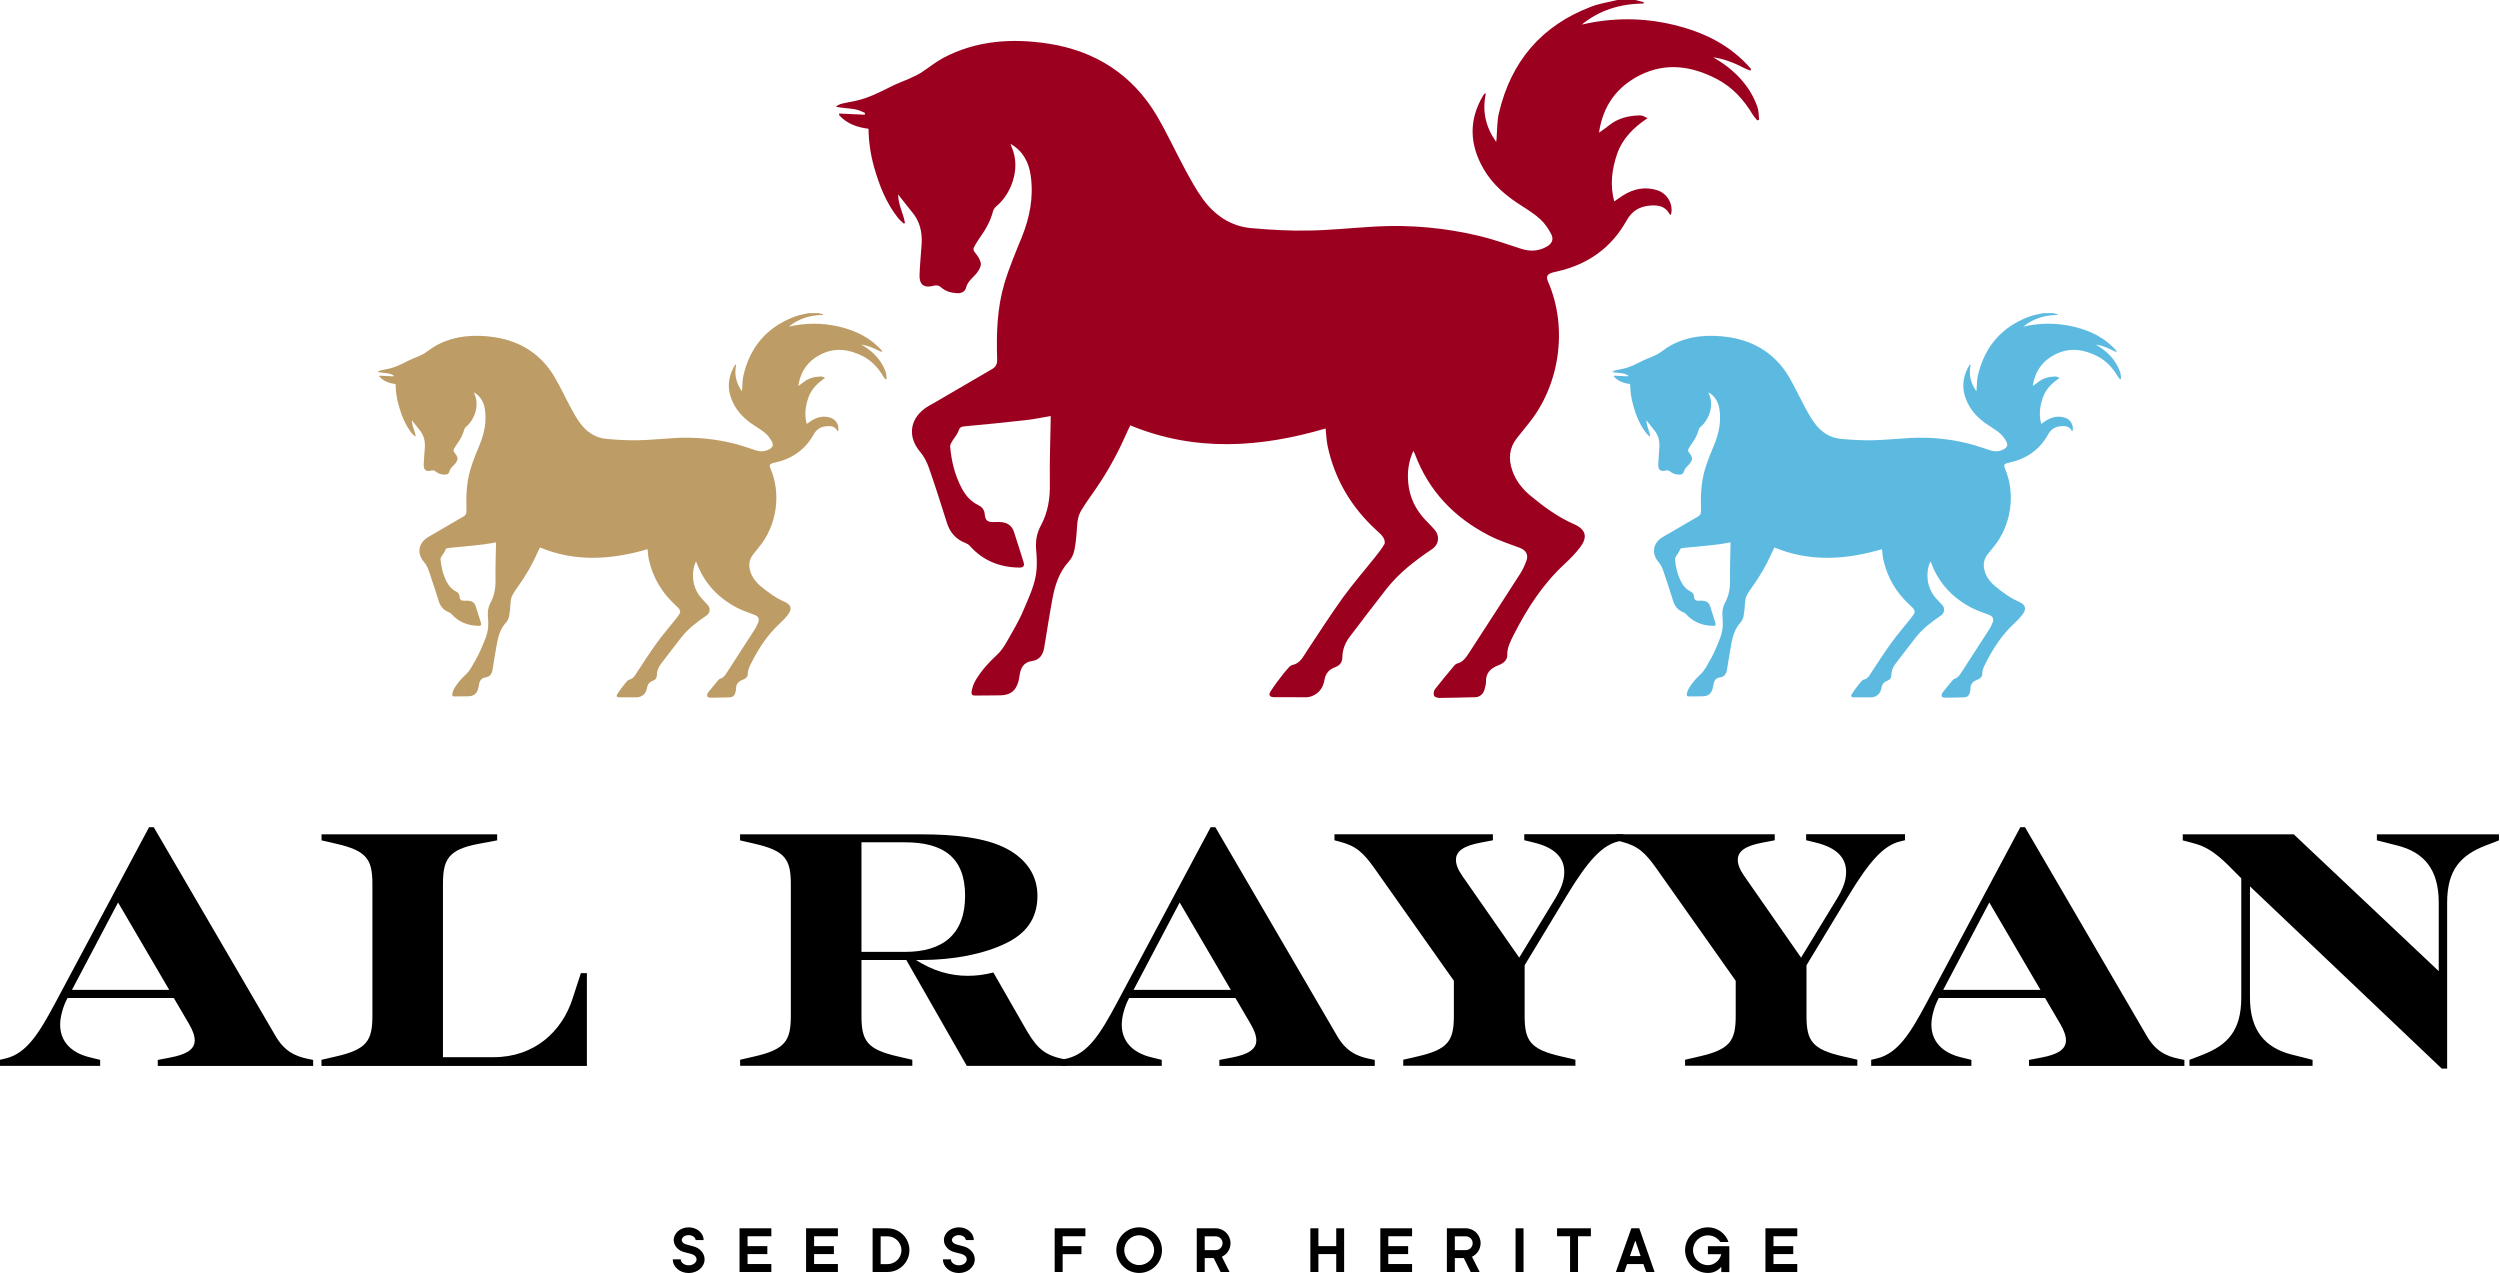 <?xml version="1.0" encoding="UTF-8"?>
<svg xmlns="http://www.w3.org/2000/svg" width="648" height="330" viewBox="0 0 648 330" fill="none">
  <path d="M43.86 256.572L30.602 233.923L18.654 256.572H43.86ZM0 274.695L1.484 274.348C6.899 273.038 10.117 267.819 14.222 260.154L38.638 214.413H39.852L71.321 268.358C73.595 272.364 76.37 273.77 79.858 274.464L81.169 274.733V276.293H40.893V274.733L44.111 274.117C48.293 273.327 50.47 272.018 50.47 269.668C50.47 268.455 49.95 267.049 48.986 265.393L45.055 258.69H17.498L17.325 259.037C16.361 260.867 15.59 263.563 15.59 265.566C15.59 269.841 18.288 272.884 23.433 274.098L25.958 274.714V276.274H0V274.695Z" fill="black"></path>
  <path d="M83.345 274.695L87.103 273.828C95.12 271.998 96.527 269.726 96.527 263.293V229.224C96.527 222.772 95.139 220.518 87.103 218.689L83.345 217.822V216.262H128.863V217.822L124.238 218.689C116.125 220.172 114.815 222.791 114.815 229.224V274.021H127.977C138.518 274.021 145.764 267.318 148.462 258.69L150.562 252.238H152.123V276.293H83.326V274.695H83.345Z" fill="black"></path>
  <path d="M234.546 246.73C244.489 246.73 250.155 242.108 250.155 232.17C250.155 222.233 244.489 218.323 234.546 218.323H223.292V246.73H234.546ZM191.822 274.695L195.561 273.828C203.577 271.998 204.984 269.726 204.984 263.293V229.224C204.984 222.772 203.597 220.518 195.561 218.689L191.822 217.822V216.262H238.901C247.187 216.262 255.377 217.052 260.966 219.998C266.015 222.695 268.906 226.874 268.906 232.19C268.906 238.372 265.687 242.127 260.619 244.554C255.031 247.25 247.187 248.83 238.901 248.83H237.417C241.772 251.622 246.224 252.932 250.849 252.932C253.026 252.932 255.204 252.662 257.478 252.065L265.418 265.913C268.289 270.958 270.043 273.231 275.014 274.367L276.498 274.714V276.274H250.598L234.912 248.83H223.292V263.293C223.292 269.745 224.679 271.998 232.715 273.828L236.473 274.695V276.255H191.842V274.695H191.822Z" fill="black"></path>
  <path d="M319.028 256.572L305.77 233.923L293.822 256.572H319.028ZM275.168 274.695L276.652 274.348C282.067 273.038 285.285 267.819 289.39 260.154L313.806 214.413H315.02L346.489 268.358C348.763 272.364 351.538 273.77 355.026 274.464L356.336 274.733V276.293H316.06V274.733L319.279 274.117C323.46 273.327 325.638 272.018 325.638 269.668C325.638 268.455 325.118 267.049 324.154 265.393L320.223 258.69H292.666L292.492 259.037C291.529 260.867 290.758 263.563 290.758 265.566C290.758 269.841 293.456 272.884 298.601 274.098L301.126 274.714V276.274H275.148V274.695H275.168Z" fill="black"></path>
  <path d="M363.66 274.695L367.418 273.828C375.435 271.999 376.842 269.726 376.842 263.293V254.222L356.357 225.199C353.389 221.019 351.558 219.267 347.203 218.15L345.893 217.803V216.243H386.959V217.803L383.741 218.419C379.559 219.209 377.381 220.519 377.381 222.868C377.381 224.081 377.901 225.391 379.038 227.047L393.781 248.213L402.761 233.48C404.765 230.264 405.459 228.164 405.459 225.988C405.459 222.329 403.011 219.71 397.616 218.4L395.091 217.784V216.224H420.721V217.784L419.334 218.13C415.152 219.17 411.394 223.35 405.998 232.324L395.187 250.197V263.274C395.187 269.726 396.575 271.979 404.611 273.809L408.349 274.676V276.236H363.718V274.695H363.66Z" fill="black"></path>
  <path d="M436.715 274.695L440.473 273.828C448.489 271.999 449.896 269.726 449.896 263.293V254.222L429.411 225.199C426.444 221.019 424.613 219.267 420.258 218.15L418.947 217.803V216.243H460.013V217.803L456.795 218.419C452.613 219.209 450.436 220.519 450.436 222.868C450.436 224.081 450.956 225.391 452.093 227.047L466.835 248.213L475.815 233.48C477.82 230.264 478.513 228.164 478.513 225.988C478.513 222.329 476.066 219.71 470.67 218.4L468.146 217.784V216.224H493.776V217.784L492.388 218.13C488.207 219.17 484.449 223.35 479.053 232.324L468.242 250.197V263.274C468.242 269.726 469.63 271.979 477.665 273.809L481.423 274.676V276.236H436.773V274.695H436.715Z" fill="black"></path>
  <path d="M528.887 256.572L515.629 233.923L503.681 256.572H528.887ZM485.027 274.695L486.511 274.348C491.926 273.038 495.144 267.819 499.249 260.154L523.665 214.413H524.879L556.348 268.358C558.622 272.364 561.397 273.77 564.885 274.464L566.196 274.733V276.293H525.92V274.733L529.138 274.117C533.32 273.327 535.497 272.018 535.497 269.668C535.497 268.455 534.977 267.049 534.014 265.393L530.082 258.69H502.525L502.352 259.037C501.388 260.867 500.617 263.563 500.617 265.566C500.617 269.841 503.315 272.884 508.46 274.098L510.985 274.714V276.274H485.008V274.695H485.027Z" fill="black"></path>
  <path d="M583.192 229.744V258.594C583.192 267.222 587.201 271.575 593.926 273.327L599.418 274.714V276.274H567.506V274.714L571.09 273.327C577.276 270.881 580.938 267.222 580.938 258.594V227.664L580.07 226.797C576.756 223.484 573.711 219.998 568.99 218.689L565.771 217.822V216.262H594.543L632.121 251.718V233.942C632.121 225.314 628.286 220.961 621.58 219.209L616.088 217.822V216.262H647.73V217.822L644.146 219.209C637.96 221.655 634.299 225.314 634.299 233.942V276.987H632.911L583.192 229.744Z" fill="black"></path>
  <path d="M180.297 321.418C180.297 320.744 179.488 320.147 178.505 320.147C177.503 320.147 176.713 320.744 176.713 321.418C176.713 321.938 177.194 322.361 177.85 322.554L179.642 323.036C181.357 323.44 182.629 324.807 182.629 326.425C182.629 328.39 180.779 329.969 178.505 329.969C176.231 329.969 174.381 328.39 174.381 326.425H176.443C176.443 327.253 177.368 327.966 178.505 327.966C179.661 327.966 180.548 327.253 180.548 326.425C180.548 325.79 180.008 325.25 179.199 325.038L177.31 324.538C175.768 324.133 174.631 322.901 174.631 321.418C174.631 319.588 176.404 318.124 178.505 318.124C180.625 318.124 182.378 319.588 182.378 321.418H180.297Z" fill="black"></path>
  <path d="M191.686 318.375V329.699H199.933V327.638H193.767V325.058H198.893V322.997H193.767V320.436H199.933V318.375H191.686Z" fill="black"></path>
  <path d="M208.934 318.375V329.699H217.182V327.638H211.015V325.058H216.141V322.997H211.015V320.436H217.182V318.375H208.934Z" fill="black"></path>
  <path d="M230.055 320.455H228.263V327.658H230.055C232.04 327.658 233.659 326.04 233.659 324.056C233.639 322.053 232.021 320.455 230.055 320.455ZM230.055 318.375C233.177 318.375 235.721 320.917 235.721 324.037C235.721 327.157 233.177 329.699 230.055 329.699H226.182V318.375H230.055Z" fill="black"></path>
  <path d="M250.326 321.418C250.326 320.744 249.517 320.147 248.534 320.147C247.551 320.147 246.742 320.744 246.742 321.418C246.742 321.938 247.224 322.361 247.879 322.554L249.671 323.036C251.386 323.44 252.658 324.807 252.658 326.425C252.658 328.39 250.808 329.969 248.534 329.969C246.26 329.969 244.41 328.39 244.41 326.425H246.472C246.472 327.253 247.397 327.966 248.534 327.966C249.69 327.966 250.577 327.253 250.577 326.425C250.577 325.79 250.037 325.25 249.228 325.038L247.339 324.538C245.798 324.133 244.661 322.901 244.661 321.418C244.661 319.588 246.434 318.124 248.534 318.124C250.654 318.124 252.408 319.588 252.408 321.418H250.326Z" fill="black"></path>
  <path d="M273.375 318.375V329.699H275.437V325.077H280.312V322.997H275.437V320.436H281.334V318.375H273.375Z" fill="black"></path>
  <path d="M295.268 320.185C293.148 320.185 291.414 321.899 291.414 324.037C291.414 326.175 293.129 327.908 295.268 327.908C297.407 327.908 299.141 326.194 299.141 324.037C299.141 321.918 297.426 320.185 295.268 320.185ZM295.268 329.95C291.992 329.95 289.352 327.292 289.352 324.037C289.352 320.782 291.992 318.124 295.268 318.124C298.524 318.124 301.184 320.782 301.184 324.037C301.203 327.292 298.544 329.95 295.268 329.95Z" fill="black"></path>
  <path d="M315.096 320.455H312.263V324.037H315.096C316.079 324.037 316.888 323.228 316.888 322.246C316.907 321.244 316.079 320.455 315.096 320.455ZM316.715 325.751L318.7 329.699H316.387L314.595 326.098H312.263V329.699H310.201V318.375H315.115C317.235 318.375 318.95 320.108 318.95 322.246C318.95 323.787 318.044 325.135 316.715 325.751Z" fill="black"></path>
  <path d="M346.355 318.375V322.997H341.73V318.375H339.648V329.699H341.73V325.058H346.355V329.699H348.397V318.375H346.355Z" fill="black"></path>
  <path d="M357.781 318.375V329.699H366.01V327.638H359.843V325.058H364.989V322.997H359.843V320.436H366.01V318.375H357.781Z" fill="black"></path>
  <path d="M379.924 320.455H377.091V324.037H379.924C380.907 324.037 381.716 323.228 381.716 322.246C381.736 321.244 380.907 320.455 379.924 320.455ZM381.543 325.751L383.528 329.699H381.215L379.423 326.098H377.091V329.699H375.029V318.375H379.943C382.063 318.375 383.778 320.108 383.778 322.246C383.759 323.787 382.853 325.135 381.543 325.751Z" fill="black"></path>
  <path d="M394.898 318.375H392.836V329.699H394.898V318.375Z" fill="black"></path>
  <path d="M403.588 318.375V320.436H406.96V329.699H409.022V320.436H412.356V318.375H403.588Z" fill="black"></path>
  <path d="M423.842 321.63H423.9L425.249 325.578H422.474L423.842 321.63ZM422.84 318.375L418.832 329.699H421.029L421.742 327.638H425.962L426.695 329.699H428.872L424.902 318.375H422.84Z" fill="black"></path>
  <path d="M446.158 329.699V328.409H446.101C445.233 329.372 444.173 329.95 442.69 329.95C439.433 329.95 436.773 327.292 436.773 324.037C436.773 320.782 439.433 318.124 442.69 318.124C445.176 318.124 447.257 319.704 448.028 321.918H445.908C445.214 320.878 444.039 320.204 442.69 320.204C440.57 320.204 438.835 321.919 438.835 324.056C438.835 326.194 440.551 327.927 442.69 327.927C444.347 327.927 445.734 326.733 446.158 325.096H442.69V323.016H448.24V329.718H446.158V329.699Z" fill="black"></path>
  <path d="M457.604 318.375V329.699H465.851V327.638H459.685V325.058H464.811V322.997H459.685V320.436H465.851V318.375H457.604Z" fill="black"></path>
  <path d="M423.978 0.019C424.671 0.193 425.346 0.385 426.04 0.559C426.04 0.674 426.02 0.79 426.02 0.905C420.066 0.982 414.651 2.561 409.987 6.375C417.869 4.545 425.731 4.526 433.613 6.394C441.533 8.262 448.529 11.652 453.886 17.892C453.828 18.027 453.751 18.162 453.693 18.296C453.25 18.123 452.768 17.969 452.344 17.757C449.743 16.39 447.045 15.292 444.077 14.849C449.299 17.892 453.462 21.917 455.524 27.714C455.89 28.735 455.832 29.91 455.967 31.007C455.813 31.084 455.659 31.142 455.485 31.219C455.1 30.718 454.638 30.256 454.31 29.717C451.978 25.807 449.01 22.553 444.944 20.453C438.469 17.102 431.782 16.101 424.999 19.529C418.986 22.572 415.479 27.502 414.458 34.378C415.383 33.723 416.211 33.203 416.963 32.567C419.333 30.642 422.108 29.967 425.057 29.91C425.693 29.89 426.329 30.256 427.061 30.622C423.477 33.01 420.547 35.861 419.141 39.944C417.792 43.911 417.271 47.956 418.408 52.212C419.237 51.653 419.95 51.114 420.702 50.652C423.477 48.899 426.425 48.302 429.605 49.323C432.245 50.19 433.844 53.098 433.093 55.678C432.977 55.621 432.804 55.602 432.765 55.505C431.647 53.387 429.72 53.098 427.62 53.29C424.96 53.541 423.014 54.658 421.607 57.161C417.618 64.345 411.394 68.659 403.377 70.412C403.069 70.47 402.76 70.547 402.471 70.624C400.93 71.105 400.679 71.664 401.315 73.147C406.48 85.126 404.283 100.129 395.9 110.163C394.975 111.28 394.069 112.416 393.183 113.553C391.198 116.095 390.947 118.887 391.949 121.853C392.855 124.55 394.551 126.707 396.709 128.498C400.178 131.367 403.763 134.006 407.925 135.836C411.085 137.222 411.625 139.206 409.505 141.941C408.349 143.443 407.019 144.83 405.632 146.101C399.966 151.32 395.842 157.656 392.393 164.474C391.545 166.169 390.639 167.787 390.678 169.809C390.716 171.119 389.637 171.966 388.461 172.409C386.438 173.179 385.108 174.354 385.166 176.704C385.185 177.397 384.954 178.129 384.761 178.803C384.472 179.881 383.509 180.69 382.468 180.71C379.327 180.787 376.205 180.883 373.064 180.902C372.582 180.902 371.811 180.652 371.696 180.324C371.522 179.843 371.619 179.053 371.946 178.649C373.565 176.55 375.28 174.527 376.976 172.486C377.111 172.332 377.419 172.024 377.92 171.908C379.308 171.581 380.194 170.117 381.119 168.692C385.436 162.028 389.772 155.364 394.05 148.681C394.705 147.661 395.225 146.505 395.649 145.35C396.228 143.79 395.534 142.615 393.973 142.018C391.275 140.997 388.481 140.111 385.937 138.782C376.957 134.16 370.347 127.304 366.762 117.732C366.666 117.481 366.531 117.25 366.339 116.865C365.086 119.6 364.758 122.296 365.009 125.108C365.356 128.902 366.917 132.119 369.537 134.853C370.308 135.643 371.079 136.433 371.811 137.261C373.257 138.898 372.987 141.132 371.176 142.345C366.801 145.292 362.639 148.47 359.363 152.649C356.183 156.693 353.099 160.796 349.978 164.879C348.725 166.516 347.954 168.307 347.935 170.406C347.916 171.639 347.299 172.486 346.123 172.91C344.582 173.487 343.599 174.47 343.31 176.184C342.982 178.187 341.942 179.747 339.938 180.479C339.533 180.633 339.07 180.729 338.646 180.729C335.852 180.748 333.058 180.729 330.264 180.71C329.127 180.71 328.722 180.19 329.319 179.227C330.379 177.551 331.613 175.972 332.827 174.412C334.291 172.775 334.195 172.505 335.582 172.197C337.24 171.542 337.953 169.924 338.878 168.538C341.922 163.954 344.909 159.293 348.128 154.825C350.768 151.185 353.735 147.796 356.53 144.271C357.358 143.231 358.187 142.172 358.842 141.036C359.054 140.631 358.861 139.822 358.592 139.379C358.168 138.686 357.532 138.127 356.915 137.569C350.363 131.618 346.008 124.376 344.139 115.71C343.811 114.207 343.772 112.647 343.599 111.068C326.698 116.018 309.836 117.212 292.974 110.259C292.628 110.991 292.165 111.877 291.78 112.782C289.274 118.521 286.133 123.895 282.453 128.96C281.701 129.981 281.027 131.079 280.352 132.157C279.543 133.447 279.254 134.853 279.177 136.375C279.061 138.436 278.887 140.496 278.502 142.519C278.29 143.597 277.77 144.753 277.037 145.542C274.474 148.354 273.415 151.782 272.759 155.364C271.989 159.524 271.353 163.704 270.659 167.864C270.351 169.713 269.445 171.061 267.537 171.33C265.224 171.658 264.531 173.199 264.261 175.163C264.184 175.644 264.107 176.107 263.991 176.569C263.317 179.053 261.948 180.17 259.328 180.228C257.111 180.286 254.915 180.247 252.698 180.286C252.005 180.305 251.754 179.978 251.831 179.361C251.947 178.283 252.39 177.147 252.949 176.203C254.414 173.776 256.302 171.696 258.403 169.751C259.366 168.865 260.156 167.748 260.811 166.593C262.411 163.8 264.087 161.027 265.321 158.061C266.766 154.633 268.443 151.243 268.693 147.449C268.79 145.85 268.732 144.213 268.578 142.615C268.366 140.381 268.693 138.243 269.753 136.298C271.642 132.831 272.201 129.153 272.123 125.224C272.027 119.812 272.258 114.4 272.335 108.988C272.335 108.622 272.335 108.237 272.335 107.833C270.158 108.199 268.057 108.661 265.957 108.892C260.638 109.489 255.319 110.009 250.001 110.51C249.133 110.587 248.729 110.779 248.44 111.684C248.131 112.628 247.36 113.418 246.84 114.304C246.57 114.747 246.243 115.305 246.281 115.767C246.609 119.581 247.515 123.24 249.326 126.63C250.328 128.517 251.696 130.019 253.623 130.963C254.606 131.444 255.127 132.138 255.242 133.274C255.396 134.969 255.994 135.373 257.69 135.316C258.383 135.277 259.077 135.258 259.752 135.354C261.235 135.547 262.315 136.356 262.796 137.8C263.644 140.419 264.492 143.039 265.302 145.677C265.629 146.717 265.263 147.141 264.145 147.121C259.096 147.025 254.78 145.33 251.388 141.498C251.099 141.17 250.694 140.92 250.29 140.766C247.784 139.803 246.223 138.031 245.433 135.489C243.93 130.77 242.446 126.033 240.808 121.353C240.288 119.85 239.536 118.329 238.515 117.135C235.316 113.399 235.702 108.853 239.671 105.907C240.384 105.367 241.194 104.963 241.965 104.52C247.014 101.573 252.082 98.607 257.15 95.661C258.171 95.064 258.499 94.293 258.46 93.118C258.248 86.474 258.441 79.83 260.349 73.436C261.563 69.391 263.22 65.481 264.82 61.553C266.92 56.372 267.961 51.056 267.152 45.471C266.651 42.043 265.167 39.135 261.929 37.286C262.026 37.575 262.122 37.864 262.237 38.153C264.801 43.988 261.717 50.613 258.422 53.31C257.979 53.676 257.516 54.215 257.381 54.773C256.765 57.161 255.628 59.261 254.221 61.244C253.739 61.919 253.296 62.612 252.872 63.324C252.082 64.615 252.159 64.807 253.103 65.963C253.546 66.502 253.912 67.157 254.124 67.831C254.414 68.659 254.086 69.353 253.604 70.162C252.679 71.741 250.868 72.607 250.405 74.572C250.155 75.612 249.172 76.074 248.035 75.997C246.512 75.901 245.106 75.535 243.949 74.495C243.371 73.956 242.735 73.859 241.945 74.071C239.536 74.745 238.245 73.782 238.342 71.259C238.438 68.602 238.708 65.963 238.881 63.305C239.074 60.243 238.477 57.431 236.434 55.004C235.239 53.579 234.141 52.096 232.792 50.382C232.83 53.175 234.179 55.39 234.565 57.797C234.468 57.855 234.391 57.913 234.295 57.97C233.794 57.489 233.216 57.065 232.792 56.526C229.689 52.616 227.916 48.071 226.567 43.333C225.661 40.098 225.16 36.804 225.122 33.376C222.173 33.01 219.495 32.086 217.471 29.813C217.51 29.678 217.529 29.563 217.548 29.428C219.745 29.524 221.923 29.621 224.12 29.736C224.158 29.582 224.178 29.428 224.216 29.274C223.445 28.966 222.713 28.542 221.904 28.388C220.728 28.138 219.514 28.08 218.319 27.926C217.818 27.868 217.298 27.791 216.797 27.714V27.502C217.221 27.29 217.626 27.021 218.069 26.905C219.244 26.616 220.42 26.404 221.615 26.173C225.064 25.461 228.147 23.843 231.269 22.283C232.676 21.57 234.179 21.07 235.624 20.415C236.704 19.914 237.802 19.433 238.804 18.797C240.654 17.622 242.369 16.159 244.296 15.118C252.968 10.438 262.411 9.861 271.815 11.324C283.84 13.193 293.495 19.298 299.816 29.948C302.475 34.455 304.653 39.231 307.139 43.834C308.545 46.434 309.952 49.073 311.686 51.461C314.77 55.736 318.932 58.644 324.29 59.126C329.223 59.569 334.214 59.858 339.167 59.761C344.929 59.665 350.671 59.049 356.414 58.721C365.606 58.202 374.702 59.049 383.624 61.206C387.267 62.092 390.812 63.363 394.397 64.519C396.652 65.231 398.829 65.096 400.891 63.941C402.336 63.132 402.799 61.995 402.009 60.551C401.277 59.203 400.39 57.874 399.272 56.853C397.866 55.563 396.228 54.504 394.59 53.464C390.562 50.922 386.958 47.975 384.549 43.796C380.907 37.498 380.638 31.142 384.415 24.787C384.53 24.575 384.704 24.401 384.858 24.228C384.954 24.247 385.031 24.267 385.128 24.286C384.126 28.87 385.128 33.01 387.806 36.785C387.922 36.304 387.903 35.842 387.941 35.36C388.095 33.376 388.057 31.316 388.5 29.39C391.622 15.966 399.542 6.587 412.531 1.695C414.67 0.886 416.982 0.559 419.218 0H423.978V0.019Z" fill="#9C001F"></path>
  <path d="M212.172 81.159C212.557 81.255 212.923 81.351 213.309 81.447C213.309 81.505 213.309 81.582 213.309 81.64C210.033 81.678 207.046 82.545 204.463 84.664C208.818 83.662 213.154 83.643 217.49 84.664C221.865 85.704 225.719 87.572 228.667 91C228.629 91.077 228.59 91.154 228.552 91.212C228.301 91.115 228.051 91.038 227.8 90.904C226.374 90.153 224.871 89.555 223.252 89.305C226.143 90.981 228.417 93.195 229.554 96.393C229.747 96.951 229.727 97.606 229.804 98.203C229.708 98.241 229.631 98.28 229.535 98.319C229.323 98.049 229.072 97.799 228.899 97.49C227.627 95.333 225.97 93.542 223.734 92.367C220.15 90.519 216.469 89.979 212.73 91.867C209.416 93.542 207.489 96.258 206.911 100.052C207.412 99.686 207.874 99.397 208.298 99.05C209.609 97.991 211.131 97.625 212.769 97.587C213.116 97.587 213.482 97.779 213.867 97.972C211.902 99.281 210.283 100.861 209.512 103.114C208.761 105.31 208.472 107.544 209.108 109.874C209.57 109.566 209.955 109.277 210.379 109.007C211.902 108.044 213.54 107.717 215.293 108.276C216.758 108.757 217.625 110.356 217.221 111.781C217.163 111.742 217.066 111.742 217.047 111.684C216.43 110.51 215.371 110.356 214.214 110.471C212.75 110.606 211.671 111.222 210.9 112.609C208.703 116.576 205.273 118.945 200.84 119.908C200.667 119.947 200.513 119.985 200.339 120.024C199.491 120.293 199.337 120.601 199.703 121.41C202.555 128.016 201.341 136.278 196.716 141.825C196.196 142.441 195.714 143.058 195.213 143.693C194.115 145.099 193.98 146.64 194.539 148.277C195.04 149.76 195.984 150.954 197.16 151.936C199.067 153.516 201.052 154.979 203.346 155.981C205.099 156.751 205.388 157.83 204.213 159.351C203.577 160.179 202.845 160.95 202.074 161.643C198.952 164.532 196.678 168.018 194.77 171.773C194.308 172.698 193.807 173.603 193.826 174.72C193.845 175.433 193.248 175.914 192.592 176.164C191.475 176.588 190.742 177.243 190.781 178.533C190.781 178.918 190.665 179.323 190.55 179.689C190.396 180.286 189.856 180.729 189.278 180.748C187.543 180.787 185.828 180.844 184.094 180.844C183.824 180.844 183.4 180.71 183.342 180.517C183.246 180.247 183.304 179.804 183.477 179.593C184.364 178.437 185.308 177.32 186.252 176.203C186.329 176.126 186.484 175.953 186.773 175.876C187.543 175.702 188.025 174.893 188.546 174.104C190.935 170.425 193.305 166.747 195.676 163.068C196.042 162.51 196.312 161.874 196.562 161.238C196.89 160.391 196.504 159.736 195.637 159.39C194.153 158.812 192.612 158.33 191.205 157.618C186.252 155.056 182.61 151.281 180.625 146.004C180.567 145.87 180.49 145.735 180.394 145.523C179.7 147.025 179.527 148.527 179.662 150.068C179.854 152.148 180.722 153.939 182.167 155.441C182.591 155.884 183.015 156.308 183.42 156.77C184.229 157.676 184.075 158.908 183.073 159.582C180.664 161.2 178.371 162.953 176.559 165.264C174.805 167.498 173.11 169.751 171.375 172.004C170.682 172.91 170.258 173.892 170.258 175.047C170.258 175.721 169.911 176.203 169.255 176.434C168.408 176.742 167.868 177.301 167.714 178.244C167.54 179.361 166.962 180.209 165.845 180.613C165.613 180.69 165.363 180.748 165.132 180.748C163.59 180.748 162.048 180.748 160.506 180.748C159.89 180.748 159.659 180.459 159.986 179.939C160.564 179.015 161.239 178.148 161.913 177.281C162.723 176.376 162.665 176.222 163.436 176.068C164.341 175.702 164.746 174.816 165.247 174.046C166.924 171.523 168.562 168.942 170.354 166.496C171.799 164.493 173.437 162.625 174.979 160.68C175.441 160.102 175.904 159.524 176.251 158.889C176.366 158.677 176.27 158.215 176.116 157.964C175.885 157.579 175.518 157.271 175.191 156.963C171.587 153.689 169.178 149.683 168.157 144.907C167.984 144.078 167.945 143.212 167.849 142.345C158.522 145.08 149.233 145.735 139.945 141.902C139.752 142.307 139.501 142.788 139.289 143.289C137.902 146.447 136.167 149.413 134.144 152.206C133.72 152.784 133.354 153.361 132.988 153.958C132.545 154.671 132.39 155.441 132.333 156.289C132.275 157.425 132.178 158.561 131.966 159.678C131.851 160.276 131.562 160.911 131.157 161.354C129.75 162.914 129.172 164.782 128.806 166.766C128.382 169.058 128.035 171.369 127.65 173.661C127.476 174.681 126.975 175.433 125.915 175.567C124.643 175.741 124.258 176.588 124.104 177.686C124.065 177.956 124.027 178.206 123.95 178.456C123.584 179.824 122.813 180.44 121.367 180.478C120.153 180.517 118.939 180.478 117.706 180.517C117.321 180.517 117.186 180.344 117.224 180.016C117.282 179.419 117.533 178.803 117.841 178.283C118.65 176.935 119.691 175.798 120.847 174.72C121.367 174.238 121.811 173.603 122.177 172.987C123.063 171.446 123.988 169.905 124.663 168.287C125.453 166.4 126.397 164.532 126.532 162.433C126.59 161.547 126.551 160.641 126.474 159.756C126.359 158.523 126.532 157.348 127.129 156.27C128.17 154.344 128.478 152.321 128.44 150.164C128.382 147.179 128.517 144.194 128.555 141.209C128.555 140.997 128.555 140.804 128.555 140.573C127.341 140.785 126.204 141.016 125.029 141.151C122.1 141.478 119.171 141.767 116.241 142.037C115.76 142.076 115.548 142.191 115.374 142.692C115.201 143.212 114.777 143.636 114.488 144.136C114.353 144.387 114.16 144.695 114.179 144.945C114.372 147.044 114.854 149.067 115.856 150.935C116.415 151.975 117.166 152.803 118.226 153.323C118.766 153.593 119.055 153.958 119.113 154.594C119.19 155.538 119.517 155.75 120.462 155.711C120.847 155.692 121.233 155.673 121.599 155.73C122.427 155.846 123.005 156.27 123.275 157.078C123.738 158.523 124.2 159.967 124.663 161.431C124.836 162.009 124.643 162.24 124.027 162.221C121.252 162.163 118.862 161.238 116.993 159.12C116.839 158.947 116.608 158.793 116.396 158.716C115.008 158.196 114.16 157.213 113.717 155.807C112.888 153.207 112.079 150.588 111.173 148.007C110.884 147.179 110.479 146.332 109.901 145.677C108.128 143.616 108.34 141.113 110.537 139.495C110.923 139.206 111.385 138.975 111.809 138.724C114.603 137.087 117.378 135.47 120.173 133.852C120.732 133.524 120.924 133.101 120.905 132.446C120.789 128.787 120.886 125.127 121.946 121.603C122.62 119.369 123.526 117.212 124.412 115.055C125.568 112.204 126.147 109.258 125.703 106.196C125.434 104.308 124.605 102.71 122.832 101.689C122.89 101.843 122.928 102.016 123.005 102.17C124.412 105.387 122.716 109.046 120.905 110.529C120.654 110.721 120.404 111.03 120.327 111.338C119.999 112.647 119.363 113.803 118.592 114.901C118.323 115.267 118.072 115.652 117.841 116.056C117.417 116.769 117.455 116.865 117.957 117.501C118.207 117.809 118.4 118.156 118.535 118.521C118.689 118.984 118.515 119.35 118.246 119.812C117.725 120.678 116.723 121.16 116.473 122.238C116.338 122.816 115.798 123.067 115.162 123.028C114.334 122.97 113.543 122.778 112.908 122.2C112.58 121.911 112.233 121.853 111.809 121.969C110.479 122.335 109.766 121.815 109.824 120.428C109.882 118.964 110.017 117.501 110.113 116.056C110.229 114.361 109.882 112.821 108.764 111.473C108.109 110.683 107.492 109.855 106.76 108.93C106.779 110.471 107.531 111.684 107.743 113.013C107.685 113.052 107.647 113.071 107.589 113.11C107.319 112.84 106.991 112.609 106.76 112.32C105.045 110.163 104.062 107.659 103.33 105.04C102.829 103.268 102.559 101.438 102.54 99.551C100.921 99.359 99.437 98.838 98.32 97.587C98.339 97.51 98.358 97.452 98.358 97.375C99.572 97.433 100.767 97.49 101.981 97.548C102 97.471 102.02 97.375 102.039 97.298C101.615 97.124 101.21 96.893 100.767 96.816C100.112 96.681 99.457 96.643 98.801 96.566C98.512 96.527 98.242 96.489 97.973 96.45V96.335C98.204 96.219 98.435 96.065 98.666 96.007C99.302 95.853 99.977 95.738 100.613 95.603C102.521 95.218 104.216 94.313 105.932 93.446C106.702 93.061 107.55 92.772 108.34 92.425C108.938 92.156 109.535 91.886 110.094 91.539C111.115 90.884 112.06 90.076 113.12 89.517C117.899 86.936 123.102 86.628 128.286 87.418C134.915 88.458 140.253 91.809 143.722 97.683C145.186 100.167 146.4 102.806 147.768 105.348C148.539 106.773 149.31 108.237 150.274 109.547C151.97 111.896 154.263 113.514 157.23 113.764C159.948 114.015 162.703 114.169 165.44 114.111C168.62 114.053 171.78 113.707 174.96 113.533C180.028 113.244 185.038 113.707 189.972 114.901C191.976 115.382 193.941 116.095 195.907 116.73C197.16 117.135 198.354 117.058 199.491 116.403C200.282 115.96 200.532 115.344 200.108 114.535C199.703 113.803 199.202 113.052 198.605 112.493C197.834 111.781 196.928 111.203 196.023 110.625C193.807 109.219 191.822 107.601 190.492 105.29C188.488 101.824 188.334 98.319 190.415 94.794C190.473 94.678 190.569 94.582 190.665 94.486C190.704 94.505 190.762 94.505 190.82 94.524C190.261 97.047 190.82 99.339 192.303 101.419C192.361 101.15 192.361 100.899 192.38 100.649C192.477 99.551 192.438 98.415 192.689 97.356C194.404 89.941 198.778 84.779 205.947 82.083C207.123 81.64 208.395 81.447 209.628 81.159H212.172Z" fill="#BD9C66"></path>
  <path d="M532.144 81.159C532.53 81.255 532.896 81.351 533.281 81.447C533.281 81.505 533.281 81.582 533.281 81.64C530.005 81.678 527.018 82.545 524.436 84.664C528.791 83.662 533.108 83.643 537.463 84.664C541.837 85.704 545.692 87.572 548.64 91C548.602 91.077 548.563 91.154 548.524 91.212C548.274 91.115 548.023 91.038 547.773 90.904C546.347 90.153 544.844 89.555 543.225 89.305C546.116 90.981 548.39 93.195 549.527 96.393C549.719 96.951 549.7 97.606 549.777 98.203C549.681 98.241 549.604 98.28 549.507 98.319C549.295 98.049 549.045 97.799 548.871 97.49C547.599 95.333 545.942 93.542 543.707 92.367C540.142 90.519 536.442 89.979 532.703 91.867C529.389 93.542 527.461 96.258 526.883 100.052C527.384 99.686 527.847 99.397 528.271 99.05C529.581 97.991 531.104 97.625 532.742 97.587C533.089 97.587 533.455 97.779 533.84 97.972C531.874 99.281 530.256 100.861 529.485 103.114C528.733 105.31 528.444 107.544 529.08 109.874C529.543 109.566 529.928 109.277 530.352 109.007C531.874 108.044 533.512 107.717 535.266 108.276C536.731 108.757 537.598 110.356 537.193 111.781C537.135 111.742 537.039 111.742 537.02 111.684C536.403 110.51 535.343 110.356 534.187 110.471C532.722 110.606 531.643 111.222 530.872 112.609C528.676 116.576 525.245 118.945 520.813 119.908C520.64 119.947 520.485 119.985 520.312 120.024C519.464 120.293 519.329 120.601 519.676 121.41C522.528 128.016 521.314 136.278 516.689 141.825C516.169 142.441 515.687 143.058 515.186 143.693C514.087 145.099 513.953 146.64 514.511 148.277C515.012 149.76 515.957 150.954 517.132 151.936C519.04 153.516 521.025 154.979 523.318 155.981C525.053 156.751 525.361 157.83 524.185 159.351C523.549 160.179 522.817 160.95 522.046 161.643C518.924 164.532 516.65 168.018 514.743 171.773C514.28 172.698 513.779 173.603 513.798 174.72C513.818 175.433 513.22 175.914 512.565 176.164C511.447 176.588 510.715 177.243 510.754 178.533C510.754 178.918 510.638 179.323 510.522 179.689C510.368 180.286 509.829 180.729 509.25 180.748C507.516 180.787 505.801 180.844 504.067 180.844C503.797 180.844 503.373 180.71 503.315 180.517C503.219 180.247 503.277 179.804 503.45 179.593C504.336 178.437 505.281 177.32 506.225 176.203C506.302 176.126 506.475 175.953 506.745 175.876C507.497 175.702 507.998 174.893 508.518 174.104C510.908 170.425 513.278 166.747 515.648 163.068C516.015 162.51 516.284 161.874 516.535 161.238C516.862 160.391 516.477 159.736 515.61 159.39C514.126 158.812 512.584 158.33 511.178 157.618C506.225 155.056 502.583 151.281 500.598 146.004C500.54 145.87 500.463 145.735 500.367 145.523C499.673 147.025 499.499 148.527 499.634 150.068C499.827 152.148 500.694 153.939 502.14 155.441C502.564 155.884 502.987 156.308 503.392 156.77C504.202 157.676 504.047 158.908 503.045 159.582C500.636 161.2 498.343 162.953 496.532 165.264C494.778 167.498 493.082 169.751 491.348 172.004C490.654 172.91 490.23 173.892 490.23 175.047C490.23 175.721 489.883 176.203 489.228 176.434C488.38 176.742 487.841 177.301 487.686 178.244C487.513 179.361 486.935 180.209 485.817 180.613C485.586 180.69 485.335 180.748 485.104 180.748C483.562 180.748 482.021 180.748 480.479 180.748C479.862 180.748 479.631 180.459 479.959 179.939C480.537 179.015 481.211 178.148 481.886 177.281C482.695 176.376 482.637 176.222 483.408 176.068C484.314 175.702 484.719 174.816 485.22 174.046C486.896 171.523 488.534 168.942 490.327 166.496C491.772 164.493 493.41 162.625 494.952 160.68C495.414 160.102 495.877 159.524 496.223 158.889C496.339 158.677 496.243 158.215 496.089 157.964C495.857 157.579 495.491 157.271 495.164 156.963C491.541 153.689 489.151 149.683 488.13 144.907C487.956 144.078 487.918 143.212 487.821 142.345C478.494 145.08 469.206 145.735 459.917 141.902C459.724 142.307 459.474 142.788 459.262 143.289C457.874 146.447 456.14 149.413 454.117 152.206C453.693 152.784 453.327 153.361 452.96 153.958C452.517 154.671 452.363 155.441 452.305 156.289C452.247 157.425 452.151 158.561 451.939 159.678C451.823 160.276 451.534 160.911 451.13 161.354C449.723 162.914 449.145 164.782 448.779 166.766C448.355 169.058 448.008 171.369 447.622 173.661C447.449 174.681 446.948 175.433 445.888 175.567C444.616 175.741 444.231 176.588 444.077 177.686C444.038 177.956 443.999 178.206 443.922 178.456C443.556 179.824 442.785 180.44 441.359 180.478C440.145 180.517 438.912 180.478 437.698 180.517C437.312 180.517 437.178 180.344 437.216 180.016C437.274 179.419 437.524 178.803 437.833 178.283C438.642 176.935 439.683 175.798 440.839 174.72C441.359 174.238 441.803 173.603 442.169 172.987C443.055 171.446 443.98 169.905 444.655 168.287C445.445 166.4 446.389 164.532 446.524 162.433C446.582 161.547 446.543 160.641 446.466 159.756C446.351 158.523 446.524 157.348 447.121 156.27C448.162 154.344 448.47 152.321 448.432 150.164C448.374 147.179 448.509 144.194 448.547 141.209C448.547 140.997 448.547 140.804 448.547 140.573C447.333 140.785 446.196 141.016 445.021 141.151C442.092 141.478 439.162 141.767 436.214 142.037C435.732 142.076 435.52 142.191 435.347 142.692C435.173 143.212 434.749 143.636 434.46 144.136C434.326 144.387 434.133 144.695 434.152 144.945C434.345 147.044 434.827 149.067 435.829 150.935C436.387 151.975 437.139 152.803 438.199 153.323C438.739 153.593 439.028 153.958 439.085 154.594C439.162 155.538 439.49 155.75 440.434 155.711C440.82 155.692 441.205 155.673 441.571 155.73C442.4 155.846 442.978 156.27 443.248 157.078C443.71 158.523 444.173 159.967 444.635 161.431C444.809 162.009 444.616 162.24 443.999 162.221C441.224 162.163 438.835 161.238 436.966 159.12C436.811 158.947 436.58 158.793 436.368 158.716C434.981 158.196 434.133 157.213 433.69 155.807C432.861 153.207 432.052 150.588 431.146 148.007C430.857 147.179 430.452 146.332 429.893 145.677C428.12 143.616 428.332 141.113 430.529 139.495C430.915 139.206 431.358 138.975 431.801 138.724C434.595 137.087 437.37 135.47 440.165 133.852C440.723 133.524 440.916 133.101 440.897 132.446C440.781 128.787 440.878 125.127 441.938 121.603C442.612 119.369 443.518 117.212 444.404 115.055C445.56 112.204 446.139 109.258 445.695 106.196C445.426 104.308 444.597 102.71 442.824 101.689C442.882 101.843 442.92 102.016 442.997 102.17C444.404 105.387 442.708 109.046 440.897 110.529C440.646 110.721 440.396 111.03 440.319 111.338C439.972 112.647 439.355 113.803 438.584 114.901C438.315 115.267 438.064 115.652 437.833 116.056C437.409 116.769 437.447 116.865 437.948 117.501C438.199 117.809 438.392 118.156 438.527 118.521C438.681 118.984 438.507 119.35 438.237 119.812C437.717 120.678 436.715 121.16 436.465 122.238C436.33 122.816 435.79 123.067 435.154 123.028C434.325 122.97 433.535 122.778 432.899 122.2C432.572 121.911 432.225 121.853 431.801 121.969C430.471 122.335 429.758 121.815 429.816 120.428C429.874 118.964 430.009 117.501 430.105 116.056C430.221 114.361 429.874 112.821 428.756 111.473C428.101 110.683 427.484 109.855 426.752 108.93C426.771 110.471 427.523 111.684 427.735 113.013C427.677 113.052 427.639 113.071 427.581 113.11C427.311 112.84 426.983 112.609 426.752 112.32C425.037 110.163 424.054 107.659 423.322 105.04C422.821 103.268 422.551 101.438 422.532 99.551C420.913 99.359 419.429 98.838 418.311 97.587C418.331 97.51 418.35 97.452 418.35 97.375C419.564 97.433 420.759 97.49 421.973 97.548C421.992 97.471 422.011 97.375 422.031 97.298C421.607 97.124 421.202 96.893 420.759 96.816C420.104 96.681 419.448 96.643 418.774 96.566C418.504 96.527 418.215 96.489 417.945 96.45V96.335C418.177 96.219 418.408 96.065 418.639 96.007C419.275 95.853 419.949 95.738 420.585 95.603C422.493 95.218 424.189 94.313 425.904 93.446C426.675 93.061 427.523 92.772 428.313 92.425C428.91 92.156 429.508 91.886 430.067 91.539C431.088 90.884 432.032 90.076 433.092 89.517C437.871 86.936 443.074 86.628 448.258 87.418C454.887 88.458 460.226 91.809 463.694 97.683C465.159 100.167 466.373 102.806 467.741 105.348C468.512 106.773 469.283 108.237 470.246 109.547C471.942 111.896 474.235 113.514 477.203 113.764C479.92 114.015 482.676 114.169 485.412 114.111C488.592 114.053 491.753 113.707 494.932 113.533C500.001 113.244 505.011 113.707 509.944 114.901C511.948 115.382 513.914 116.095 515.88 116.73C517.132 117.135 518.327 117.058 519.464 116.403C520.254 115.96 520.505 115.344 520.081 114.535C519.676 113.803 519.175 113.052 518.578 112.493C517.807 111.781 516.901 111.203 515.995 110.625C513.779 109.219 511.794 107.601 510.465 105.29C508.46 101.824 508.306 98.319 510.387 94.794C510.445 94.678 510.542 94.582 510.638 94.486C510.677 94.505 510.734 94.505 510.792 94.524C510.233 97.047 510.792 99.339 512.276 101.419C512.334 101.15 512.334 100.899 512.353 100.649C512.449 99.551 512.411 98.415 512.661 97.356C514.377 89.941 518.751 84.779 525.92 82.083C527.095 81.64 528.367 81.447 529.601 81.159H532.144Z" fill="#5CBAE0"></path>
</svg>
